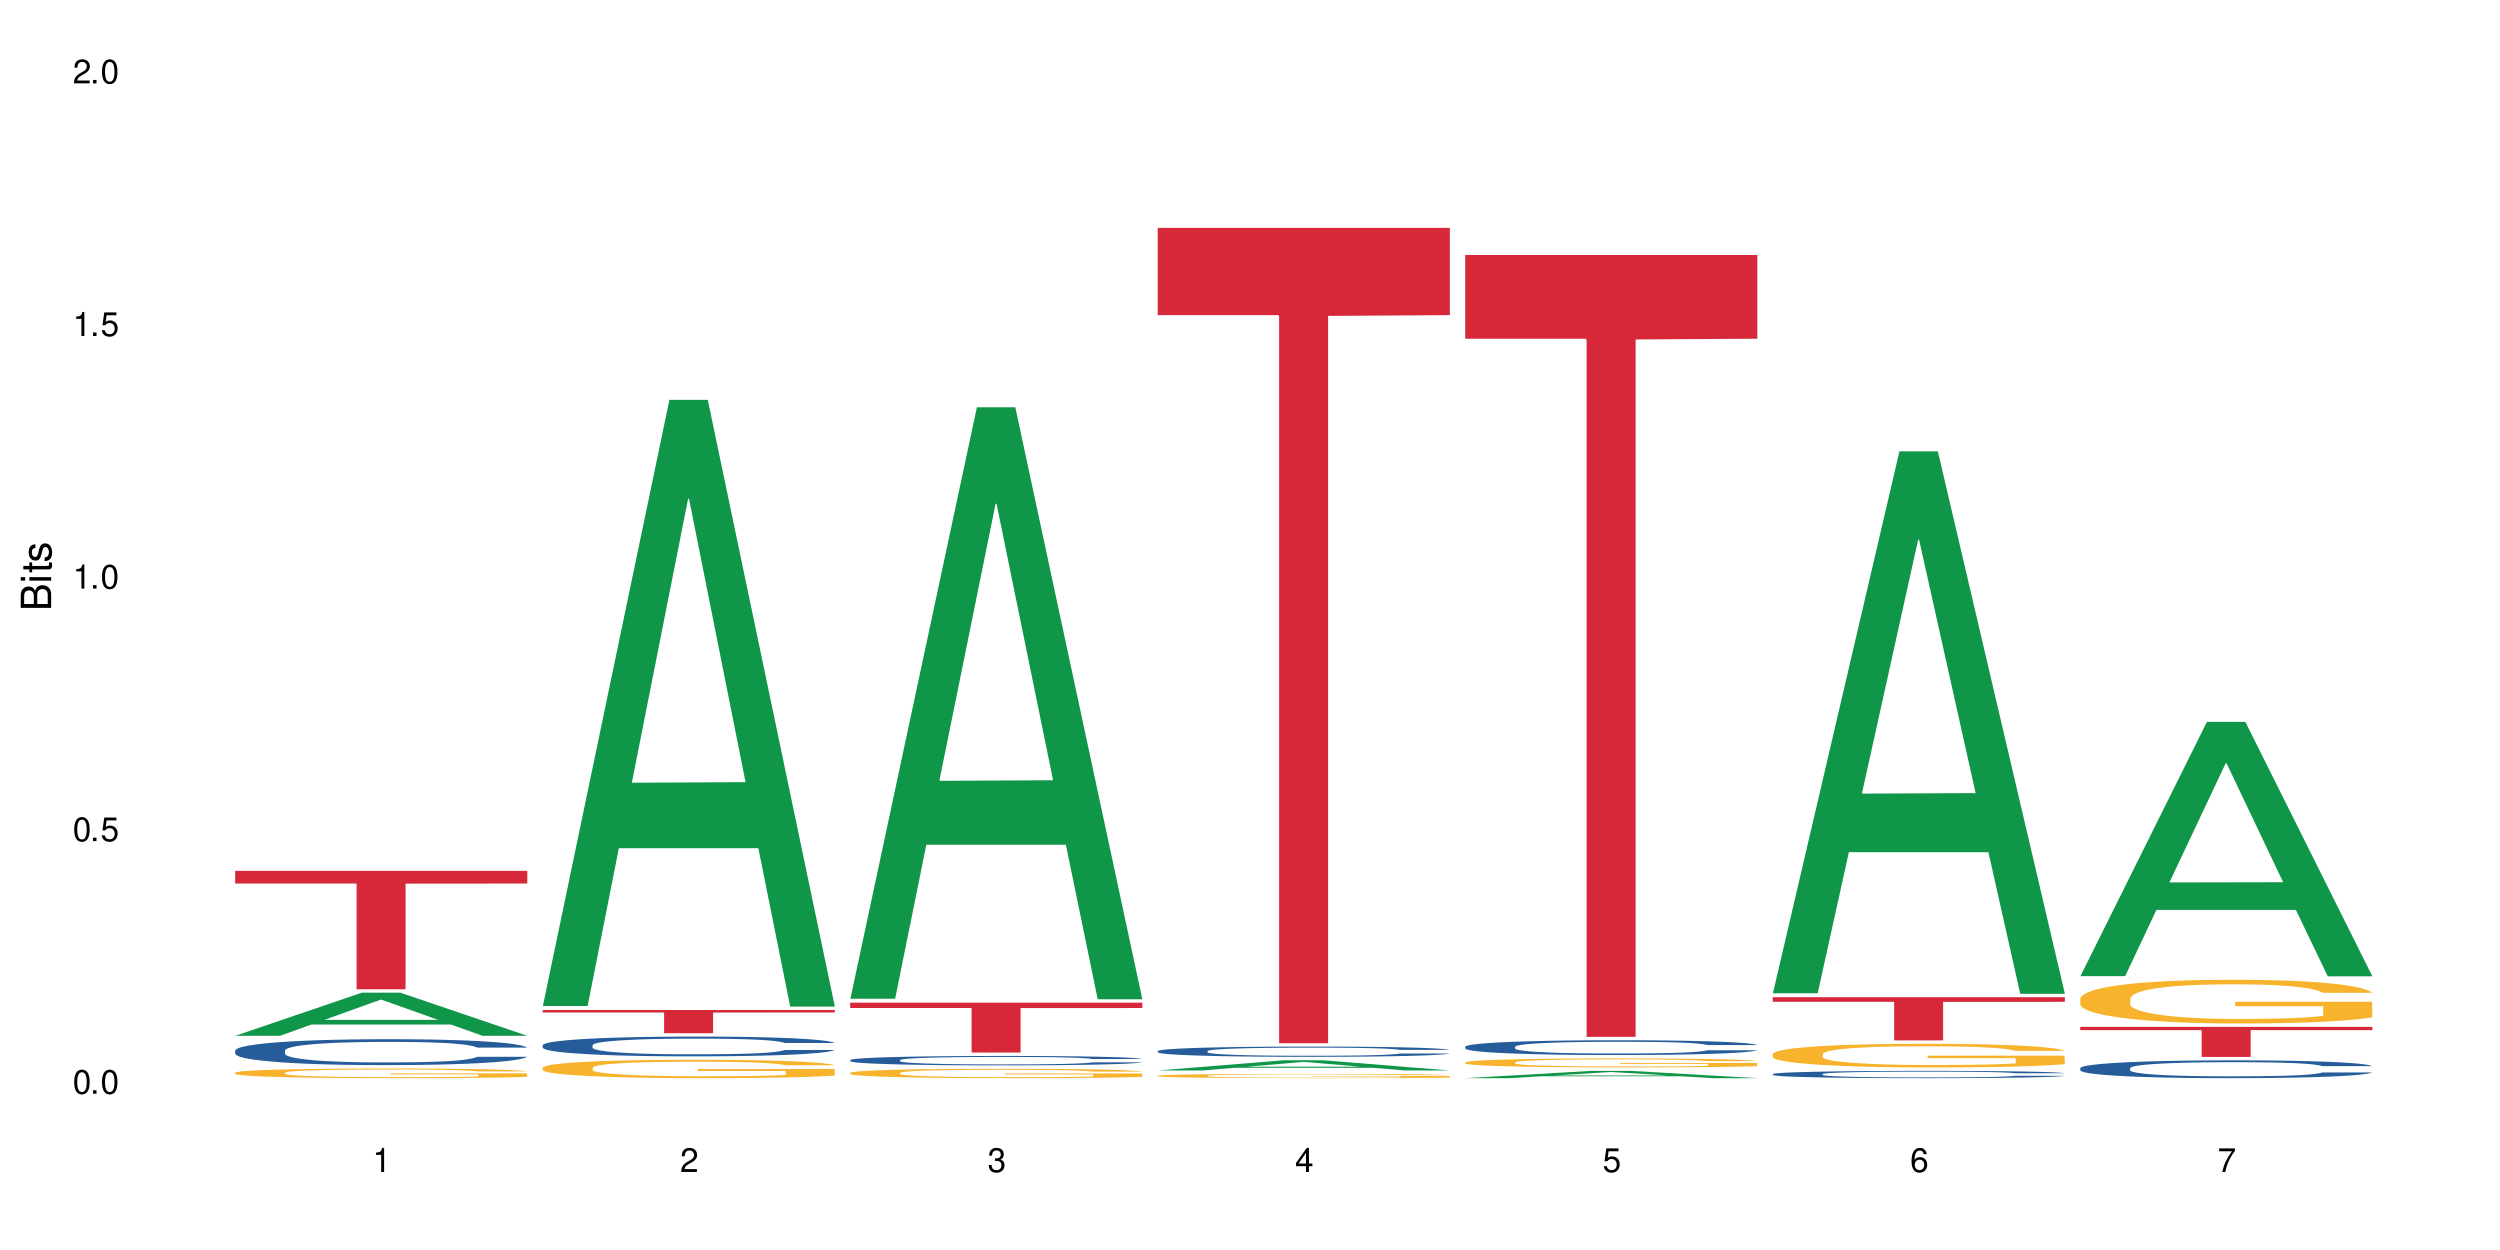 <?xml version="1.0" encoding="UTF-8"?>
<svg xmlns="http://www.w3.org/2000/svg" xmlns:xlink="http://www.w3.org/1999/xlink" width="720" height="360" viewBox="0 0 720 360">
<defs>
<g>
<g id="glyph-0-0">
</g>
<g id="glyph-0-1">
<path d="M 2.641 -6.938 C 2 -6.938 1.422 -6.656 1.078 -6.172 C 0.641 -5.562 0.406 -4.641 0.406 -3.359 C 0.406 -1.016 1.188 0.219 2.641 0.219 C 4.078 0.219 4.859 -1.016 4.859 -3.297 C 4.859 -4.641 4.656 -5.547 4.203 -6.172 C 3.844 -6.656 3.281 -6.938 2.641 -6.938 Z M 2.641 -6.188 C 3.547 -6.188 4 -5.25 4 -3.375 C 4 -1.406 3.562 -0.484 2.625 -0.484 C 1.734 -0.484 1.281 -1.438 1.281 -3.344 C 1.281 -5.25 1.734 -6.188 2.641 -6.188 Z M 2.641 -6.188 "/>
</g>
<g id="glyph-0-2">
<path d="M 1.828 -1 L 0.828 -1 L 0.828 0 L 1.828 0 Z M 1.828 -1 "/>
</g>
<g id="glyph-0-3">
<path d="M 4.562 -6.797 L 1.062 -6.797 L 0.547 -3.094 L 1.328 -3.094 C 1.719 -3.562 2.047 -3.734 2.578 -3.734 C 3.484 -3.734 4.062 -3.109 4.062 -2.094 C 4.062 -1.125 3.484 -0.531 2.578 -0.531 C 1.828 -0.531 1.375 -0.906 1.188 -1.672 L 0.328 -1.672 C 0.453 -1.109 0.547 -0.844 0.75 -0.594 C 1.125 -0.078 1.828 0.219 2.594 0.219 C 3.969 0.219 4.922 -0.781 4.922 -2.219 C 4.922 -3.562 4.031 -4.484 2.719 -4.484 C 2.25 -4.484 1.859 -4.359 1.469 -4.062 L 1.734 -5.969 L 4.562 -5.969 Z M 4.562 -6.797 "/>
</g>
<g id="glyph-0-4">
<path d="M 2.484 -4.938 L 2.484 0 L 3.328 0 L 3.328 -6.938 L 2.766 -6.938 C 2.469 -5.875 2.281 -5.734 0.984 -5.562 L 0.984 -4.938 Z M 2.484 -4.938 "/>
</g>
<g id="glyph-0-5">
<path d="M 4.859 -0.828 L 1.281 -0.828 C 1.359 -1.406 1.672 -1.781 2.5 -2.281 L 3.469 -2.828 C 4.406 -3.344 4.906 -4.062 4.906 -4.906 C 4.906 -5.484 4.672 -6.031 4.266 -6.406 C 3.859 -6.766 3.375 -6.938 2.719 -6.938 C 1.859 -6.938 1.219 -6.625 0.844 -6.031 C 0.609 -5.672 0.5 -5.234 0.484 -4.531 L 1.328 -4.531 C 1.359 -5.016 1.406 -5.281 1.531 -5.516 C 1.75 -5.938 2.188 -6.203 2.703 -6.203 C 3.469 -6.203 4.031 -5.641 4.031 -4.891 C 4.031 -4.344 3.719 -3.859 3.125 -3.516 L 2.234 -3 C 0.812 -2.172 0.406 -1.531 0.328 -0.016 L 4.859 -0.016 Z M 4.859 -0.828 "/>
</g>
<g id="glyph-0-6">
<path d="M 2.125 -3.188 L 2.578 -3.188 C 3.5 -3.188 3.984 -2.766 3.984 -1.922 C 3.984 -1.062 3.469 -0.531 2.594 -0.531 C 1.656 -0.531 1.203 -1 1.156 -2.016 L 0.312 -2.016 C 0.344 -1.453 0.438 -1.094 0.609 -0.781 C 0.953 -0.109 1.625 0.219 2.547 0.219 C 3.953 0.219 4.859 -0.625 4.859 -1.938 C 4.859 -2.828 4.516 -3.297 3.703 -3.594 C 4.344 -3.844 4.656 -4.328 4.656 -5.031 C 4.656 -6.219 3.875 -6.938 2.578 -6.938 C 1.203 -6.938 0.484 -6.172 0.453 -4.703 L 1.297 -4.703 C 1.312 -5.125 1.344 -5.359 1.453 -5.578 C 1.641 -5.969 2.062 -6.203 2.594 -6.203 C 3.344 -6.203 3.797 -5.75 3.797 -5 C 3.797 -4.516 3.609 -4.219 3.25 -4.047 C 3.016 -3.953 2.703 -3.922 2.125 -3.906 Z M 2.125 -3.188 "/>
</g>
<g id="glyph-0-7">
<path d="M 3.141 -1.672 L 3.141 0 L 3.984 0 L 3.984 -1.672 L 4.984 -1.672 L 4.984 -2.438 L 3.984 -2.438 L 3.984 -6.938 L 3.359 -6.938 L 0.266 -2.578 L 0.266 -1.672 Z M 3.141 -2.438 L 1 -2.438 L 3.141 -5.5 Z M 3.141 -2.438 "/>
</g>
<g id="glyph-0-8">
<path d="M 4.781 -5.125 C 4.609 -6.266 3.891 -6.938 2.844 -6.938 C 2.094 -6.938 1.422 -6.578 1.031 -5.953 C 0.594 -5.266 0.406 -4.422 0.406 -3.172 C 0.406 -2 0.578 -1.25 0.984 -0.641 C 1.359 -0.078 1.953 0.219 2.703 0.219 C 3.984 0.219 4.922 -0.75 4.922 -2.094 C 4.922 -3.375 4.062 -4.281 2.844 -4.281 C 2.172 -4.281 1.641 -4.031 1.281 -3.516 C 1.281 -5.234 1.828 -6.188 2.797 -6.188 C 3.391 -6.188 3.797 -5.797 3.938 -5.125 Z M 2.734 -3.531 C 3.547 -3.531 4.062 -2.953 4.062 -2.031 C 4.062 -1.156 3.484 -0.531 2.703 -0.531 C 1.922 -0.531 1.328 -1.188 1.328 -2.078 C 1.328 -2.938 1.906 -3.531 2.734 -3.531 Z M 2.734 -3.531 "/>
</g>
<g id="glyph-0-9">
<path d="M 4.984 -6.797 L 0.438 -6.797 L 0.438 -5.969 L 4.109 -5.969 C 2.5 -3.656 1.828 -2.234 1.328 0 L 2.219 0 C 2.594 -2.172 3.453 -4.047 4.984 -6.094 Z M 4.984 -6.797 "/>
</g>
<g id="glyph-1-0">
</g>
<g id="glyph-1-1">
<path d="M 0 -0.953 L 0 -4.891 C 0 -5.719 -0.234 -6.344 -0.734 -6.797 C -1.188 -7.234 -1.812 -7.469 -2.5 -7.469 C -3.547 -7.469 -4.188 -7 -4.625 -5.875 C -4.984 -6.688 -5.625 -7.094 -6.531 -7.094 C -7.172 -7.094 -7.734 -6.859 -8.141 -6.391 C -8.562 -5.922 -8.75 -5.344 -8.75 -4.5 L -8.75 -0.953 Z M -4.984 -2.062 L -7.766 -2.062 L -7.766 -4.219 C -7.766 -4.844 -7.688 -5.203 -7.453 -5.5 C -7.219 -5.812 -6.859 -5.969 -6.375 -5.969 C -5.891 -5.969 -5.531 -5.812 -5.297 -5.5 C -5.062 -5.203 -4.984 -4.844 -4.984 -4.219 Z M -0.984 -2.062 L -4 -2.062 L -4 -4.781 C -4 -5.766 -3.438 -6.359 -2.484 -6.359 C -1.547 -6.359 -0.984 -5.766 -0.984 -4.781 Z M -0.984 -2.062 "/>
</g>
<g id="glyph-1-2">
<path d="M -6.281 -1.797 L -6.281 -0.797 L 0 -0.797 L 0 -1.797 Z M -8.75 -1.797 L -8.75 -0.797 L -7.484 -0.797 L -7.484 -1.797 Z M -8.75 -1.797 "/>
</g>
<g id="glyph-1-3">
<path d="M -6.281 -3.047 L -6.281 -2.016 L -8.016 -2.016 L -8.016 -1.016 L -6.281 -1.016 L -6.281 -0.172 L -5.469 -0.172 L -5.469 -1.016 L -0.719 -1.016 C -0.078 -1.016 0.281 -1.453 0.281 -2.234 C 0.281 -2.5 0.25 -2.719 0.188 -3.047 L -0.641 -3.047 C -0.609 -2.906 -0.594 -2.766 -0.594 -2.562 C -0.594 -2.141 -0.719 -2.016 -1.156 -2.016 L -5.469 -2.016 L -5.469 -3.047 Z M -6.281 -3.047 "/>
</g>
<g id="glyph-1-4">
<path d="M -4.531 -5.25 C -5.766 -5.25 -6.469 -4.422 -6.469 -2.969 C -6.469 -1.516 -5.719 -0.562 -4.547 -0.562 C -3.562 -0.562 -3.094 -1.062 -2.734 -2.562 L -2.516 -3.484 C -2.344 -4.188 -2.094 -4.469 -1.641 -4.469 C -1.047 -4.469 -0.641 -3.875 -0.641 -3 C -0.641 -2.453 -0.797 -2 -1.062 -1.75 C -1.25 -1.594 -1.422 -1.531 -1.875 -1.469 L -1.875 -0.406 C -0.422 -0.453 0.281 -1.266 0.281 -2.922 C 0.281 -4.5 -0.5 -5.516 -1.719 -5.516 C -2.656 -5.516 -3.172 -4.984 -3.469 -3.734 L -3.703 -2.766 C -3.891 -1.953 -4.156 -1.609 -4.594 -1.609 C -5.188 -1.609 -5.547 -2.125 -5.547 -2.938 C -5.547 -3.75 -5.203 -4.172 -4.531 -4.203 Z M -4.531 -5.25 "/>
</g>
</g>
</defs>
<rect x="-72" y="-36" width="864" height="432" fill="rgb(100%, 100%, 100%)" fill-opacity="1"/>
<path fill-rule="nonzero" fill="rgb(6.275%, 58.824%, 28.235%)" fill-opacity="1" d="M 67.73 298.305 L 67.82 298.293 L 104.227 285.887 L 115.281 285.887 L 151.867 298.316 L 139.012 298.316 L 129.844 295.07 L 89.664 295.07 L 80.676 298.305 L 67.73 298.305 L 93.527 293.727 L 126.156 293.715 L 109.887 287.918 L 109.707 287.906 L 109.527 287.941 L 93.438 293.715 L 93.527 293.727 Z M 67.73 298.305 "/>
<path fill-rule="nonzero" fill="rgb(14.51%, 36.078%, 60%)" fill-opacity="1" d="M 67.73 302.539 L 67.832 302.535 L 67.832 302.371 L 68.141 302.109 L 68.859 301.785 L 69.578 301.559 L 71.426 301.156 L 73.988 300.77 L 76.656 300.469 L 78.605 300.293 L 80.352 300.156 L 84.352 299.902 L 86.918 299.773 L 89.688 299.66 L 93.074 299.543 L 95.535 299.477 L 101.078 299.367 L 105.18 299.32 L 108.363 299.297 L 115.238 299.297 L 119.34 299.324 L 122.316 299.359 L 125.598 299.414 L 128.371 299.477 L 133.191 299.625 L 137.5 299.816 L 139.449 299.926 L 142.527 300.137 L 144.891 300.34 L 146.531 300.516 L 148.379 300.77 L 150.02 301.074 L 151.25 301.422 L 151.867 301.715 L 137.5 301.715 L 136.785 301.445 L 135.961 301.234 L 134.422 300.953 L 132.883 300.754 L 130.73 300.559 L 128.781 300.43 L 126.113 300.301 L 123.754 300.219 L 121.289 300.156 L 118.93 300.117 L 114.414 300.074 L 109.184 300.074 L 107.234 300.09 L 103.23 300.145 L 101.078 300.191 L 98 300.285 L 95.844 300.375 L 93.281 300.512 L 91.535 300.625 L 89.379 300.805 L 87.84 300.961 L 86.098 301.184 L 85.07 301.355 L 84.148 301.547 L 83.328 301.77 L 82.711 302.008 L 82.301 302.262 L 82.094 302.508 L 82.094 303.562 L 82.301 303.809 L 82.812 304.094 L 84.148 304.508 L 86.098 304.871 L 88.355 305.156 L 90.508 305.359 L 91.742 305.457 L 93.383 305.566 L 95.945 305.699 L 99.641 305.836 L 101.797 305.891 L 105.078 305.945 L 108.465 305.973 L 112.98 305.973 L 116.98 305.945 L 119.648 305.914 L 122.418 305.859 L 126.215 305.742 L 128.574 305.633 L 130.629 305.504 L 132.168 305.375 L 133.191 305.266 L 134.73 305.055 L 135.961 304.824 L 136.887 304.586 L 137.5 304.352 L 151.867 304.352 L 151.25 304.625 L 150.328 304.891 L 149.402 305.09 L 147.969 305.328 L 146.324 305.539 L 143.965 305.777 L 142.016 305.934 L 139.449 306.102 L 137.09 306.234 L 134.527 306.348 L 130.73 306.484 L 128.266 306.551 L 125.598 306.613 L 122.418 306.668 L 118.418 306.715 L 114.109 306.742 L 110.105 306.75 L 105.797 306.738 L 102.617 306.711 L 98.41 306.648 L 93.176 306.523 L 89.379 306.395 L 86.406 306.266 L 83.84 306.129 L 80.969 305.945 L 77.273 305.648 L 75.016 305.414 L 73.477 305.223 L 71.734 304.957 L 70.5 304.719 L 69.066 304.34 L 68.039 303.855 L 67.73 303.48 Z M 67.73 302.539 "/>
<path fill-rule="nonzero" fill="rgb(96.863%, 70.196%, 16.863%)" fill-opacity="1" d="M 67.73 308.926 L 67.832 308.922 L 67.832 308.871 L 68.242 308.758 L 69.27 308.598 L 70.605 308.469 L 72.039 308.367 L 72.965 308.316 L 74.504 308.238 L 75.836 308.184 L 79.223 308.07 L 83.531 307.961 L 85.891 307.918 L 88.559 307.875 L 92.355 307.824 L 94.102 307.809 L 99.438 307.766 L 105.488 307.742 L 112.16 307.734 L 115.238 307.734 L 119.441 307.746 L 125.188 307.773 L 128.473 307.801 L 131.039 307.824 L 133.707 307.859 L 136.988 307.91 L 140.066 307.969 L 142.527 308.031 L 144.992 308.105 L 147.043 308.188 L 148.789 308.277 L 150.328 308.383 L 151.25 308.473 L 151.867 308.562 L 137.605 308.562 L 136.785 308.473 L 135.859 308.402 L 134.32 308.32 L 132.781 308.258 L 131.242 308.211 L 128.371 308.145 L 125.906 308.105 L 122.828 308.07 L 119.855 308.047 L 116.469 308.031 L 114.414 308.027 L 108.977 308.027 L 104.055 308.043 L 101.18 308.062 L 99.129 308.082 L 96.254 308.121 L 94.512 308.152 L 93.484 308.172 L 90.406 308.25 L 88.355 308.324 L 87.227 308.371 L 85.789 308.445 L 84.762 308.516 L 83.633 308.617 L 83.02 308.691 L 82.199 308.867 L 82.094 309.324 L 82.402 309.418 L 83.02 309.523 L 83.84 309.613 L 85.07 309.711 L 86.301 309.785 L 88.457 309.883 L 90.305 309.949 L 91.742 309.992 L 94.512 310.062 L 95.641 310.082 L 98.309 310.129 L 101.078 310.164 L 104.465 310.195 L 107.027 310.211 L 111.133 310.223 L 116.363 310.223 L 122.52 310.207 L 126.422 310.188 L 129.09 310.168 L 130.832 310.148 L 132.988 310.121 L 134.527 310.098 L 135.961 310.07 L 137.707 310.027 L 137.707 309.418 L 112.363 309.418 L 112.363 309.133 L 151.762 309.129 L 151.867 310.121 L 149.711 310.191 L 147.043 310.258 L 144.48 310.309 L 141.812 310.352 L 138.016 310.398 L 134.938 310.43 L 130.215 310.465 L 125.906 310.488 L 121.395 310.504 L 117.391 310.512 L 112.672 310.512 L 108.465 310.508 L 103.949 310.492 L 100.359 310.473 L 97.074 310.445 L 93.793 310.414 L 89.688 310.359 L 87.02 310.316 L 84.25 310.266 L 81.48 310.199 L 79.016 310.133 L 77.375 310.078 L 75.734 310.02 L 73.988 309.941 L 72.348 309.855 L 71.117 309.777 L 69.988 309.688 L 69.168 309.605 L 68.348 309.488 L 67.938 309.398 L 67.73 309.32 Z M 67.73 308.926 "/>
<path fill-rule="nonzero" fill="rgb(83.922%, 15.686%, 22.353%)" fill-opacity="1" d="M 67.73 250.809 L 151.867 250.809 L 151.867 254.457 L 116.801 254.488 L 116.801 284.902 L 102.695 284.902 L 102.695 254.523 L 102.488 254.457 L 67.73 254.457 Z M 67.73 250.809 "/>
<path fill-rule="nonzero" fill="rgb(6.275%, 58.824%, 28.235%)" fill-opacity="1" d="M 156.293 289.734 L 156.383 289.57 L 192.789 115.168 L 203.844 115.168 L 240.43 289.898 L 227.574 289.898 L 218.406 244.289 L 178.227 244.289 L 169.238 289.734 L 156.293 289.734 L 182.094 225.422 L 214.723 225.258 L 198.453 143.719 L 198.273 143.555 L 198.094 144.047 L 182.004 225.258 L 182.094 225.422 Z M 156.293 289.734 "/>
<path fill-rule="nonzero" fill="rgb(14.51%, 36.078%, 60%)" fill-opacity="1" d="M 156.293 301.016 L 156.398 301.012 L 156.398 300.887 L 156.703 300.688 L 157.422 300.438 L 158.141 300.266 L 159.988 299.961 L 162.555 299.664 L 165.223 299.434 L 167.172 299.297 L 168.914 299.195 L 172.918 299 L 175.48 298.902 L 178.25 298.816 L 181.637 298.727 L 184.102 298.676 L 189.641 298.59 L 193.746 298.555 L 196.926 298.539 L 203.801 298.539 L 207.902 298.559 L 210.879 298.586 L 214.164 298.629 L 216.934 298.676 L 221.754 298.789 L 226.066 298.934 L 228.016 299.016 L 231.094 299.18 L 233.453 299.336 L 235.094 299.469 L 236.941 299.664 L 238.582 299.898 L 239.812 300.16 L 240.43 300.387 L 226.066 300.387 L 225.348 300.176 L 224.527 300.016 L 222.988 299.805 L 221.449 299.652 L 219.293 299.5 L 217.344 299.402 L 214.676 299.305 L 212.316 299.242 L 209.855 299.195 L 207.492 299.164 L 202.98 299.133 L 197.746 299.133 L 195.797 299.141 L 191.797 299.184 L 189.641 299.219 L 186.562 299.293 L 184.406 299.359 L 181.844 299.465 L 180.098 299.555 L 177.945 299.688 L 176.406 299.809 L 174.66 299.98 L 173.633 300.109 L 172.711 300.254 L 171.891 300.426 L 171.273 300.609 L 170.863 300.801 L 170.66 300.988 L 170.66 301.797 L 170.863 301.984 L 171.379 302.203 L 172.711 302.52 L 174.66 302.793 L 176.918 303.012 L 179.074 303.168 L 180.305 303.242 L 181.945 303.324 L 184.512 303.43 L 188.203 303.535 L 190.359 303.574 L 193.641 303.617 L 197.027 303.637 L 201.543 303.637 L 205.543 303.617 L 208.211 303.59 L 210.98 303.551 L 214.777 303.461 L 217.137 303.379 L 219.191 303.277 L 220.73 303.18 L 221.754 303.098 L 223.293 302.934 L 224.527 302.758 L 225.449 302.574 L 226.066 302.398 L 240.43 302.398 L 239.812 302.605 L 238.891 302.809 L 237.969 302.961 L 236.531 303.145 L 234.891 303.305 L 232.527 303.488 L 230.578 303.605 L 228.016 303.734 L 225.656 303.836 L 223.09 303.922 L 219.293 304.027 L 216.832 304.078 L 214.164 304.125 L 210.98 304.168 L 206.98 304.203 L 202.672 304.227 L 198.668 304.23 L 194.359 304.219 L 191.18 304.199 L 186.973 304.152 L 181.738 304.059 L 177.945 303.961 L 174.969 303.859 L 172.402 303.758 L 169.531 303.617 L 165.836 303.387 L 163.578 303.211 L 162.039 303.066 L 160.297 302.863 L 159.066 302.68 L 157.629 302.391 L 156.602 302.02 L 156.293 301.734 Z M 156.293 301.016 "/>
<path fill-rule="nonzero" fill="rgb(96.863%, 70.196%, 16.863%)" fill-opacity="1" d="M 156.293 307.484 L 156.398 307.48 L 156.398 307.383 L 156.809 307.164 L 157.832 306.863 L 159.168 306.617 L 160.605 306.422 L 161.527 306.32 L 163.066 306.176 L 164.398 306.07 L 167.785 305.852 L 172.094 305.648 L 174.457 305.562 L 177.121 305.48 L 180.918 305.387 L 182.664 305.355 L 188 305.277 L 194.051 305.227 L 200.723 305.215 L 203.801 305.219 L 208.008 305.238 L 213.754 305.293 L 217.035 305.34 L 219.602 305.387 L 222.27 305.449 L 225.551 305.547 L 228.629 305.664 L 231.094 305.781 L 233.555 305.926 L 235.605 306.082 L 237.352 306.25 L 238.891 306.453 L 239.812 306.621 L 240.43 306.793 L 226.168 306.793 L 225.348 306.621 L 224.422 306.492 L 222.883 306.332 L 221.344 306.215 L 219.805 306.125 L 216.934 305.996 L 214.473 305.922 L 211.395 305.852 L 208.418 305.809 L 205.031 305.781 L 202.98 305.77 L 197.543 305.77 L 192.617 305.805 L 189.742 305.844 L 187.691 305.883 L 184.816 305.953 L 183.074 306.012 L 182.047 306.051 L 178.969 306.199 L 176.918 306.336 L 175.789 306.43 L 174.352 306.574 L 173.328 306.703 L 172.199 306.898 L 171.582 307.043 L 170.762 307.371 L 170.66 308.242 L 170.965 308.426 L 171.582 308.625 L 172.402 308.801 L 173.633 308.984 L 174.867 309.125 L 177.02 309.312 L 178.867 309.438 L 180.305 309.52 L 183.074 309.652 L 184.203 309.695 L 186.871 309.781 L 189.641 309.852 L 193.027 309.906 L 195.59 309.938 L 199.695 309.961 L 204.93 309.961 L 211.086 309.934 L 214.984 309.895 L 217.652 309.855 L 219.395 309.82 L 221.551 309.77 L 223.09 309.719 L 224.527 309.664 L 226.27 309.582 L 226.27 308.426 L 200.926 308.422 L 200.926 307.879 L 240.328 307.875 L 240.43 309.77 L 238.273 309.898 L 235.605 310.023 L 233.043 310.121 L 230.375 310.203 L 226.578 310.297 L 223.5 310.352 L 218.781 310.422 L 214.473 310.465 L 209.957 310.492 L 205.953 310.508 L 201.234 310.512 L 197.027 310.504 L 192.512 310.473 L 188.922 310.434 L 185.641 310.387 L 182.355 310.324 L 178.25 310.223 L 175.582 310.141 L 172.812 310.039 L 170.043 309.918 L 167.582 309.785 L 165.938 309.684 L 164.297 309.57 L 162.555 309.426 L 160.91 309.258 L 159.68 309.109 L 158.551 308.941 L 157.73 308.781 L 156.91 308.562 L 156.5 308.387 L 156.293 308.238 Z M 156.293 307.484 "/>
<path fill-rule="nonzero" fill="rgb(83.922%, 15.686%, 22.353%)" fill-opacity="1" d="M 156.293 290.883 L 240.43 290.883 L 240.43 291.598 L 205.363 291.602 L 205.363 297.555 L 191.258 297.555 L 191.258 291.609 L 191.051 291.598 L 156.293 291.598 Z M 156.293 290.883 "/>
<path fill-rule="nonzero" fill="rgb(6.275%, 58.824%, 28.235%)" fill-opacity="1" d="M 244.859 287.629 L 244.949 287.469 L 281.352 117.285 L 292.41 117.285 L 328.992 287.789 L 316.141 287.789 L 306.969 243.285 L 266.789 243.285 L 257.801 287.629 L 244.859 287.629 L 270.656 224.871 L 303.285 224.711 L 287.016 145.145 L 286.836 144.984 L 286.656 145.465 L 270.566 224.711 L 270.656 224.871 Z M 244.859 287.629 "/>
<path fill-rule="nonzero" fill="rgb(14.51%, 36.078%, 60%)" fill-opacity="1" d="M 244.859 305.293 L 244.961 305.293 L 244.961 305.23 L 245.27 305.137 L 245.988 305.02 L 246.703 304.938 L 248.551 304.793 L 251.117 304.652 L 253.785 304.543 L 255.734 304.477 L 257.477 304.43 L 261.48 304.336 L 264.043 304.289 L 266.816 304.246 L 270.199 304.207 L 272.664 304.18 L 278.203 304.141 L 282.309 304.125 L 285.488 304.117 L 292.363 304.117 L 296.469 304.125 L 299.441 304.137 L 302.727 304.16 L 305.496 304.18 L 310.32 304.234 L 314.629 304.305 L 316.578 304.344 L 319.656 304.422 L 322.016 304.496 L 323.656 304.559 L 325.504 304.652 L 327.145 304.762 L 328.379 304.887 L 328.992 304.996 L 314.629 304.996 L 313.91 304.895 L 313.09 304.82 L 311.551 304.719 L 310.012 304.645 L 307.855 304.574 L 305.906 304.527 L 303.238 304.48 L 300.879 304.449 L 298.418 304.43 L 296.059 304.414 L 291.543 304.398 L 286.309 304.398 L 284.359 304.402 L 280.359 304.422 L 278.203 304.441 L 275.125 304.477 L 272.973 304.508 L 270.406 304.559 L 268.66 304.598 L 266.508 304.664 L 264.969 304.719 L 263.223 304.801 L 262.199 304.863 L 261.273 304.934 L 260.453 305.016 L 259.84 305.102 L 259.426 305.191 L 259.223 305.281 L 259.223 305.664 L 259.426 305.754 L 259.941 305.859 L 261.273 306.008 L 263.223 306.141 L 265.48 306.242 L 267.637 306.316 L 268.867 306.352 L 270.508 306.391 L 273.074 306.441 L 276.77 306.492 L 278.922 306.512 L 282.207 306.531 L 285.59 306.539 L 290.105 306.539 L 294.109 306.531 L 296.773 306.52 L 299.547 306.5 L 303.344 306.457 L 305.703 306.418 L 307.754 306.371 L 309.293 306.324 L 310.32 306.285 L 311.859 306.207 L 313.09 306.121 L 314.012 306.035 L 314.629 305.953 L 328.992 305.953 L 328.379 306.051 L 327.453 306.148 L 326.531 306.219 L 325.094 306.305 L 323.453 306.383 L 321.094 306.469 L 319.145 306.527 L 316.578 306.586 L 314.219 306.637 L 311.652 306.676 L 307.855 306.727 L 305.395 306.75 L 302.727 306.773 L 299.547 306.793 L 295.543 306.809 L 291.234 306.82 L 287.234 306.824 L 282.926 306.816 L 279.742 306.809 L 275.535 306.785 L 270.305 306.742 L 266.508 306.695 L 263.531 306.648 L 260.965 306.598 L 258.094 306.531 L 254.398 306.422 L 252.145 306.34 L 250.605 306.27 L 248.859 306.172 L 247.629 306.086 L 246.191 305.945 L 245.164 305.77 L 244.859 305.637 Z M 244.859 305.293 "/>
<path fill-rule="nonzero" fill="rgb(96.863%, 70.196%, 16.863%)" fill-opacity="1" d="M 244.859 308.965 L 244.961 308.965 L 244.961 308.914 L 245.371 308.801 L 246.398 308.648 L 247.73 308.523 L 249.168 308.426 L 250.09 308.371 L 251.629 308.297 L 252.965 308.242 L 256.348 308.133 L 260.66 308.027 L 263.02 307.984 L 265.688 307.941 L 269.484 307.895 L 271.227 307.879 L 276.562 307.84 L 282.617 307.812 L 289.285 307.805 L 292.363 307.809 L 296.57 307.82 L 302.316 307.848 L 305.598 307.871 L 308.164 307.895 L 310.832 307.926 L 314.117 307.977 L 317.195 308.035 L 319.656 308.094 L 322.117 308.168 L 324.172 308.25 L 325.914 308.336 L 327.453 308.438 L 328.379 308.527 L 328.992 308.613 L 314.73 308.613 L 313.91 308.527 L 312.988 308.457 L 311.449 308.379 L 309.91 308.316 L 308.371 308.27 L 305.496 308.207 L 303.035 308.168 L 299.957 308.133 L 296.98 308.109 L 293.594 308.094 L 291.543 308.09 L 286.105 308.09 L 281.18 308.109 L 278.309 308.129 L 276.254 308.148 L 273.383 308.184 L 271.637 308.215 L 270.613 308.234 L 267.535 308.312 L 265.48 308.379 L 264.352 308.426 L 262.918 308.5 L 261.891 308.566 L 260.762 308.668 L 260.145 308.742 L 259.324 308.91 L 259.223 309.355 L 259.531 309.449 L 260.145 309.551 L 260.965 309.637 L 262.199 309.73 L 263.43 309.805 L 265.582 309.898 L 267.43 309.965 L 268.867 310.008 L 271.637 310.074 L 272.766 310.094 L 275.434 310.141 L 278.203 310.176 L 281.59 310.203 L 284.156 310.219 L 288.258 310.23 L 293.492 310.23 L 299.648 310.215 L 303.547 310.195 L 306.215 310.176 L 307.961 310.16 L 310.113 310.133 L 311.652 310.109 L 313.09 310.082 L 314.832 310.039 L 314.832 309.449 L 289.492 309.445 L 289.492 309.168 L 328.891 309.164 L 328.992 310.133 L 326.84 310.199 L 324.172 310.262 L 321.605 310.312 L 318.938 310.355 L 315.141 310.402 L 312.062 310.43 L 307.344 310.465 L 303.035 310.488 L 298.52 310.504 L 294.52 310.512 L 289.797 310.512 L 285.59 310.508 L 281.078 310.492 L 277.484 310.473 L 274.203 310.449 L 270.918 310.418 L 266.816 310.363 L 264.148 310.324 L 261.379 310.27 L 258.605 310.207 L 256.145 310.141 L 254.504 310.09 L 252.859 310.031 L 251.117 309.957 L 249.477 309.871 L 248.242 309.797 L 247.113 309.711 L 246.293 309.629 L 245.473 309.516 L 245.062 309.43 L 244.859 309.352 Z M 244.859 308.965 "/>
<path fill-rule="nonzero" fill="rgb(83.922%, 15.686%, 22.353%)" fill-opacity="1" d="M 244.859 288.773 L 328.992 288.773 L 328.992 290.312 L 293.93 290.324 L 293.93 303.133 L 279.82 303.133 L 279.82 290.336 L 279.617 290.312 L 244.859 290.312 Z M 244.859 288.773 "/>
<path fill-rule="nonzero" fill="rgb(6.275%, 58.824%, 28.235%)" fill-opacity="1" d="M 333.422 308.297 L 333.512 308.293 L 369.914 305.348 L 380.973 305.348 L 417.555 308.301 L 404.703 308.301 L 395.535 307.531 L 355.355 307.531 L 346.363 308.297 L 333.422 308.297 L 359.219 307.211 L 391.848 307.207 L 375.578 305.832 L 375.398 305.828 L 375.219 305.836 L 359.129 307.207 L 359.219 307.211 Z M 333.422 308.297 "/>
<path fill-rule="nonzero" fill="rgb(14.51%, 36.078%, 60%)" fill-opacity="1" d="M 333.422 302.699 L 333.523 302.695 L 333.523 302.633 L 333.832 302.531 L 334.551 302.398 L 335.27 302.312 L 337.113 302.152 L 339.68 302 L 342.348 301.879 L 344.297 301.809 L 346.043 301.754 L 350.043 301.656 L 352.609 301.605 L 355.379 301.559 L 358.766 301.512 L 361.227 301.484 L 366.766 301.441 L 370.871 301.422 L 374.051 301.414 L 380.926 301.414 L 385.031 301.426 L 388.008 301.441 L 391.289 301.461 L 394.059 301.484 L 398.883 301.547 L 403.191 301.621 L 405.141 301.664 L 408.219 301.746 L 410.578 301.828 L 412.223 301.898 L 414.066 302 L 415.711 302.121 L 416.941 302.258 L 417.555 302.371 L 403.191 302.371 L 402.473 302.266 L 401.652 302.18 L 400.113 302.07 L 398.574 301.992 L 396.422 301.914 L 394.469 301.863 L 391.805 301.812 L 389.441 301.781 L 386.98 301.754 L 384.621 301.738 L 380.105 301.723 L 374.875 301.723 L 372.922 301.727 L 368.922 301.75 L 366.766 301.77 L 363.688 301.809 L 361.535 301.84 L 358.969 301.895 L 357.227 301.941 L 355.07 302.012 L 353.531 302.074 L 351.789 302.164 L 350.762 302.23 L 349.836 302.305 L 349.016 302.395 L 348.402 302.488 L 347.992 302.59 L 347.785 302.688 L 347.785 303.105 L 347.992 303.199 L 348.504 303.312 L 349.836 303.48 L 351.789 303.621 L 354.043 303.734 L 356.199 303.816 L 357.43 303.855 L 359.07 303.898 L 361.637 303.949 L 365.332 304.004 L 367.484 304.027 L 370.77 304.047 L 374.156 304.059 L 378.668 304.059 L 382.672 304.047 L 385.34 304.035 L 388.109 304.012 L 391.906 303.969 L 394.266 303.922 L 396.316 303.871 L 397.855 303.82 L 398.883 303.777 L 400.422 303.695 L 401.652 303.602 L 402.578 303.508 L 403.191 303.418 L 417.555 303.418 L 416.941 303.523 L 416.016 303.629 L 415.094 303.707 L 413.656 303.801 L 412.016 303.887 L 409.656 303.98 L 407.707 304.043 L 405.141 304.109 L 402.781 304.16 L 400.215 304.207 L 396.422 304.262 L 393.957 304.289 L 391.289 304.312 L 388.109 304.332 L 384.109 304.352 L 379.797 304.363 L 375.797 304.367 L 371.488 304.359 L 368.305 304.352 L 364.102 304.324 L 358.867 304.277 L 355.07 304.227 L 352.094 304.176 L 349.531 304.121 L 346.656 304.047 L 342.965 303.93 L 340.707 303.836 L 339.168 303.762 L 337.422 303.656 L 336.191 303.562 L 334.754 303.41 L 333.73 303.219 L 333.422 303.07 Z M 333.422 302.699 "/>
<path fill-rule="nonzero" fill="rgb(96.863%, 70.196%, 16.863%)" fill-opacity="1" d="M 333.422 309.809 L 333.523 309.809 L 333.523 309.785 L 333.934 309.734 L 334.961 309.668 L 336.293 309.609 L 337.73 309.562 L 338.652 309.539 L 340.191 309.508 L 341.527 309.48 L 344.914 309.434 L 349.223 309.383 L 351.582 309.363 L 354.25 309.344 L 358.047 309.324 L 359.789 309.316 L 365.125 309.297 L 371.18 309.285 L 380.926 309.285 L 385.133 309.289 L 390.879 309.301 L 394.164 309.312 L 396.727 309.324 L 399.395 309.34 L 402.68 309.359 L 405.758 309.387 L 408.219 309.414 L 410.684 309.449 L 412.734 309.484 L 414.477 309.523 L 416.016 309.57 L 416.941 309.609 L 417.555 309.648 L 403.293 309.648 L 402.473 309.609 L 401.551 309.578 L 400.012 309.543 L 398.473 309.516 L 396.934 309.496 L 394.059 309.465 L 391.598 309.449 L 388.52 309.434 L 385.543 309.422 L 382.156 309.414 L 374.668 309.414 L 369.742 309.422 L 366.871 309.43 L 364.816 309.438 L 361.945 309.457 L 360.199 309.469 L 359.176 309.477 L 356.098 309.512 L 354.043 309.543 L 352.914 309.566 L 351.48 309.598 L 350.453 309.629 L 349.324 309.676 L 348.711 309.707 L 347.887 309.785 L 347.785 309.984 L 348.094 310.027 L 348.711 310.074 L 349.531 310.117 L 350.762 310.156 L 351.992 310.191 L 354.148 310.234 L 355.992 310.262 L 357.43 310.281 L 360.199 310.312 L 361.328 310.324 L 363.996 310.344 L 366.766 310.359 L 370.152 310.371 L 372.719 310.379 L 376.824 310.387 L 382.055 310.387 L 388.211 310.379 L 392.109 310.367 L 394.777 310.359 L 396.523 310.352 L 398.676 310.34 L 400.215 310.328 L 401.652 310.316 L 403.398 310.297 L 403.398 310.027 L 378.055 310.027 L 378.055 309.902 L 417.453 309.902 L 417.555 310.34 L 415.402 310.371 L 412.734 310.398 L 410.168 310.422 L 407.5 310.441 L 403.703 310.461 L 400.625 310.477 L 395.906 310.492 L 391.598 310.5 L 387.082 310.508 L 383.082 310.512 L 374.156 310.512 L 369.641 310.504 L 366.051 310.496 L 362.766 310.484 L 359.484 310.469 L 355.379 310.445 L 352.711 310.426 L 349.941 310.402 L 347.172 310.375 L 344.707 310.344 L 343.066 310.32 L 341.426 310.293 L 339.68 310.262 L 338.039 310.223 L 336.809 310.188 L 335.68 310.148 L 334.859 310.109 L 334.035 310.059 L 333.625 310.02 L 333.422 309.984 Z M 333.422 309.809 "/>
<path fill-rule="nonzero" fill="rgb(83.922%, 15.686%, 22.353%)" fill-opacity="1" d="M 333.422 65.625 L 417.555 65.625 L 417.555 90.758 L 382.492 90.98 L 382.492 300.434 L 368.383 300.434 L 368.383 91.199 L 368.18 90.758 L 333.422 90.758 Z M 333.422 65.625 "/>
<path fill-rule="nonzero" fill="rgb(6.275%, 58.824%, 28.235%)" fill-opacity="1" d="M 421.984 310.512 L 422.074 310.508 L 458.48 308.402 L 469.535 308.402 L 506.121 310.512 L 493.266 310.512 L 484.098 309.961 L 443.918 309.961 L 434.93 310.512 L 421.984 310.512 L 447.781 309.734 L 480.41 309.73 L 464.141 308.746 L 463.961 308.746 L 463.781 308.75 L 447.691 309.73 L 447.781 309.734 Z M 421.984 310.512 "/>
<path fill-rule="nonzero" fill="rgb(14.51%, 36.078%, 60%)" fill-opacity="1" d="M 421.984 301.445 L 422.086 301.441 L 422.086 301.348 L 422.395 301.199 L 423.113 301.012 L 423.832 300.887 L 425.68 300.656 L 428.242 300.434 L 430.91 300.262 L 432.859 300.16 L 434.605 300.082 L 438.605 299.941 L 441.172 299.867 L 443.941 299.801 L 447.328 299.734 L 449.789 299.695 L 455.332 299.633 L 459.434 299.605 L 462.617 299.594 L 469.488 299.594 L 473.594 299.609 L 476.57 299.629 L 479.852 299.66 L 482.625 299.695 L 487.445 299.781 L 491.754 299.891 L 493.703 299.953 L 496.781 300.07 L 499.145 300.188 L 500.785 300.289 L 502.633 300.434 L 504.273 300.609 L 505.504 300.809 L 506.121 300.973 L 491.754 300.973 L 491.035 300.82 L 490.215 300.699 L 488.676 300.539 L 487.137 300.426 L 484.984 300.312 L 483.035 300.238 L 480.367 300.164 L 478.008 300.117 L 475.543 300.082 L 473.184 300.062 L 468.668 300.039 L 463.438 300.039 L 461.488 300.047 L 457.484 300.074 L 455.332 300.102 L 452.254 300.156 L 450.098 300.207 L 447.531 300.285 L 445.789 300.352 L 443.633 300.453 L 442.094 300.543 L 440.352 300.672 L 439.324 300.77 L 438.402 300.879 L 437.582 301.004 L 436.965 301.141 L 436.555 301.285 L 436.348 301.426 L 436.348 302.027 L 436.555 302.168 L 437.066 302.332 L 438.402 302.566 L 440.352 302.773 L 442.609 302.938 L 444.762 303.055 L 445.992 303.109 L 447.637 303.172 L 450.199 303.25 L 453.895 303.328 L 456.051 303.359 L 459.332 303.391 L 462.719 303.402 L 467.234 303.402 L 471.234 303.391 L 473.902 303.371 L 476.672 303.34 L 480.469 303.273 L 482.828 303.211 L 484.879 303.137 L 486.418 303.062 L 487.445 303 L 488.984 302.879 L 490.215 302.746 L 491.141 302.609 L 491.754 302.48 L 506.121 302.48 L 505.504 302.633 L 504.582 302.785 L 503.656 302.898 L 502.223 303.035 L 500.578 303.156 L 498.219 303.293 L 496.27 303.383 L 493.703 303.477 L 491.344 303.551 L 488.781 303.617 L 484.984 303.695 L 482.52 303.734 L 479.852 303.77 L 476.672 303.801 L 472.672 303.828 L 468.363 303.844 L 464.359 303.848 L 460.051 303.84 L 456.871 303.824 L 452.664 303.789 L 447.43 303.719 L 443.633 303.645 L 440.66 303.57 L 438.094 303.492 L 435.219 303.391 L 431.527 303.219 L 429.27 303.086 L 427.73 302.977 L 425.984 302.824 L 424.754 302.688 L 423.32 302.473 L 422.293 302.195 L 421.984 301.98 Z M 421.984 301.445 "/>
<path fill-rule="nonzero" fill="rgb(96.863%, 70.196%, 16.863%)" fill-opacity="1" d="M 421.984 305.938 L 422.086 305.938 L 422.086 305.891 L 422.496 305.785 L 423.523 305.637 L 424.859 305.516 L 426.293 305.422 L 427.219 305.371 L 428.758 305.301 L 430.09 305.25 L 433.477 305.145 L 437.785 305.043 L 440.145 305 L 442.812 304.961 L 446.609 304.918 L 448.355 304.898 L 453.688 304.863 L 459.742 304.84 L 466.41 304.832 L 469.488 304.832 L 473.695 304.844 L 479.441 304.867 L 482.727 304.891 L 485.293 304.918 L 487.957 304.945 L 491.242 304.992 L 494.32 305.051 L 496.781 305.109 L 499.246 305.18 L 501.297 305.254 L 503.043 305.336 L 504.582 305.438 L 505.504 305.52 L 506.121 305.602 L 491.859 305.602 L 491.035 305.52 L 490.113 305.453 L 488.574 305.375 L 487.035 305.32 L 485.496 305.273 L 482.625 305.215 L 480.16 305.176 L 477.082 305.145 L 474.105 305.121 L 470.723 305.109 L 468.668 305.102 L 463.23 305.102 L 458.305 305.121 L 455.434 305.137 L 453.383 305.156 L 450.508 305.191 L 448.766 305.223 L 447.738 305.238 L 444.66 305.312 L 442.609 305.379 L 441.48 305.426 L 440.043 305.496 L 439.016 305.559 L 437.887 305.652 L 437.273 305.723 L 436.453 305.887 L 436.348 306.309 L 436.656 306.398 L 437.273 306.496 L 438.094 306.582 L 439.324 306.672 L 440.555 306.738 L 442.711 306.832 L 444.559 306.895 L 445.992 306.934 L 448.766 306.996 L 449.895 307.02 L 452.562 307.062 L 455.332 307.094 L 458.715 307.121 L 461.281 307.137 L 465.387 307.148 L 470.617 307.148 L 476.773 307.133 L 480.676 307.117 L 483.34 307.098 L 485.086 307.082 L 487.242 307.055 L 488.781 307.031 L 490.215 307.004 L 491.961 306.965 L 491.961 306.398 L 466.617 306.398 L 466.617 306.133 L 506.016 306.129 L 506.121 307.055 L 503.965 307.117 L 501.297 307.18 L 498.73 307.227 L 496.066 307.266 L 492.27 307.312 L 489.191 307.34 L 484.469 307.375 L 480.16 307.395 L 475.645 307.41 L 471.645 307.414 L 466.926 307.418 L 462.719 307.414 L 458.203 307.398 L 454.613 307.379 L 451.328 307.355 L 448.047 307.324 L 443.941 307.277 L 441.273 307.234 L 438.504 307.188 L 435.734 307.129 L 433.27 307.062 L 431.629 307.016 L 429.988 306.957 L 428.242 306.887 L 426.602 306.805 L 425.371 306.734 L 424.242 306.648 L 423.422 306.574 L 422.602 306.465 L 422.191 306.383 L 421.984 306.309 Z M 421.984 305.938 "/>
<path fill-rule="nonzero" fill="rgb(83.922%, 15.686%, 22.353%)" fill-opacity="1" d="M 421.984 73.449 L 506.121 73.449 L 506.121 97.551 L 471.055 97.762 L 471.055 298.609 L 456.945 298.609 L 456.945 97.973 L 456.742 97.551 L 421.984 97.551 Z M 421.984 73.449 "/>
<path fill-rule="nonzero" fill="rgb(6.275%, 58.824%, 28.235%)" fill-opacity="1" d="M 510.547 286.066 L 510.637 285.918 L 547.043 129.977 L 558.098 129.977 L 594.684 286.215 L 581.828 286.215 L 572.66 245.43 L 532.48 245.43 L 523.492 286.066 L 510.547 286.066 L 536.348 228.559 L 568.977 228.414 L 552.707 155.5 L 552.527 155.355 L 552.348 155.793 L 536.258 228.414 L 536.348 228.559 Z M 510.547 286.066 "/>
<path fill-rule="nonzero" fill="rgb(14.51%, 36.078%, 60%)" fill-opacity="1" d="M 510.547 309.328 L 510.652 309.324 L 510.652 309.277 L 510.957 309.207 L 511.676 309.113 L 512.395 309.051 L 514.242 308.938 L 516.809 308.828 L 519.473 308.742 L 521.426 308.695 L 523.168 308.656 L 527.168 308.586 L 529.734 308.547 L 532.504 308.516 L 535.891 308.484 L 538.355 308.465 L 543.895 308.434 L 548 308.418 L 551.18 308.414 L 558.055 308.414 L 562.156 308.422 L 565.133 308.43 L 568.418 308.445 L 571.188 308.465 L 576.008 308.504 L 580.32 308.559 L 582.27 308.59 L 585.348 308.648 L 587.707 308.707 L 589.348 308.758 L 591.195 308.828 L 592.836 308.914 L 594.066 309.012 L 594.684 309.094 L 580.32 309.094 L 579.602 309.02 L 578.781 308.957 L 577.242 308.879 L 575.703 308.824 L 573.547 308.77 L 571.598 308.73 L 568.93 308.695 L 566.57 308.672 L 564.105 308.656 L 561.746 308.645 L 557.234 308.633 L 552 308.633 L 550.051 308.637 L 546.051 308.652 L 543.895 308.664 L 540.816 308.691 L 538.66 308.715 L 536.098 308.754 L 534.352 308.789 L 532.199 308.836 L 530.66 308.883 L 528.914 308.945 L 527.887 308.992 L 526.965 309.047 L 526.145 309.109 L 525.527 309.176 L 525.117 309.25 L 524.914 309.316 L 524.914 309.613 L 525.117 309.684 L 525.629 309.766 L 526.965 309.883 L 528.914 309.984 L 531.172 310.062 L 533.324 310.121 L 534.559 310.148 L 536.199 310.18 L 538.766 310.219 L 542.457 310.254 L 544.613 310.27 L 547.895 310.285 L 551.281 310.293 L 555.797 310.293 L 559.797 310.285 L 562.465 310.277 L 565.234 310.262 L 569.031 310.23 L 571.391 310.199 L 573.445 310.16 L 574.984 310.125 L 576.008 310.094 L 577.547 310.035 L 578.781 309.969 L 579.703 309.902 L 580.32 309.836 L 594.684 309.836 L 594.066 309.914 L 593.145 309.988 L 592.223 310.043 L 590.785 310.113 L 589.145 310.172 L 586.781 310.238 L 584.832 310.281 L 582.27 310.332 L 579.91 310.367 L 577.344 310.398 L 573.547 310.438 L 571.086 310.457 L 568.418 310.473 L 565.234 310.488 L 561.234 310.504 L 556.926 310.512 L 552.922 310.512 L 548.613 310.508 L 545.434 310.5 L 541.227 310.484 L 535.992 310.449 L 532.199 310.414 L 529.223 310.375 L 526.656 310.34 L 523.785 310.285 L 520.09 310.203 L 517.832 310.137 L 516.293 310.082 L 514.551 310.008 L 513.316 309.941 L 511.883 309.832 L 510.855 309.699 L 510.547 309.59 Z M 510.547 309.328 "/>
<path fill-rule="nonzero" fill="rgb(96.863%, 70.196%, 16.863%)" fill-opacity="1" d="M 510.547 303.535 L 510.652 303.527 L 510.652 303.402 L 511.062 303.125 L 512.086 302.738 L 513.422 302.422 L 514.855 302.172 L 515.781 302.039 L 517.32 301.855 L 518.652 301.719 L 522.039 301.438 L 526.348 301.176 L 528.707 301.062 L 531.375 300.957 L 535.172 300.84 L 536.918 300.797 L 542.254 300.695 L 548.305 300.633 L 554.977 300.617 L 558.055 300.621 L 562.262 300.648 L 568.008 300.715 L 571.289 300.777 L 573.855 300.84 L 576.523 300.922 L 579.805 301.047 L 582.883 301.195 L 585.348 301.344 L 587.809 301.531 L 589.859 301.73 L 591.605 301.949 L 593.145 302.211 L 594.066 302.426 L 594.684 302.645 L 580.422 302.645 L 579.602 302.426 L 578.676 302.258 L 577.137 302.055 L 575.598 301.902 L 574.059 301.785 L 571.188 301.625 L 568.723 301.523 L 565.645 301.438 L 562.672 301.383 L 559.285 301.344 L 557.234 301.332 L 551.793 301.332 L 546.871 301.375 L 543.996 301.426 L 541.945 301.477 L 539.07 301.566 L 537.328 301.645 L 536.301 301.691 L 533.223 301.887 L 531.172 302.059 L 530.043 302.18 L 528.605 302.363 L 527.582 302.531 L 526.453 302.781 L 525.836 302.969 L 525.016 303.391 L 524.914 304.512 L 525.219 304.746 L 525.836 305.004 L 526.656 305.227 L 527.887 305.465 L 529.121 305.645 L 531.273 305.887 L 533.121 306.047 L 534.559 306.156 L 537.328 306.324 L 538.457 306.379 L 541.125 306.492 L 543.895 306.578 L 547.281 306.652 L 549.844 306.691 L 553.949 306.719 L 559.184 306.719 L 565.34 306.684 L 569.238 306.633 L 571.906 306.582 L 573.648 306.539 L 575.805 306.473 L 577.344 306.41 L 578.781 306.34 L 580.523 306.234 L 580.523 304.746 L 555.18 304.742 L 555.18 304.043 L 594.582 304.039 L 594.684 306.473 L 592.527 306.641 L 589.859 306.801 L 587.297 306.926 L 584.629 307.031 L 580.832 307.148 L 577.754 307.227 L 573.035 307.312 L 568.723 307.367 L 564.211 307.406 L 560.207 307.426 L 555.488 307.43 L 551.281 307.418 L 546.766 307.379 L 543.176 307.332 L 539.895 307.27 L 536.609 307.188 L 532.504 307.059 L 529.836 306.949 L 527.066 306.82 L 524.297 306.664 L 521.836 306.496 L 520.191 306.367 L 518.551 306.215 L 516.809 306.031 L 515.164 305.816 L 513.934 305.625 L 512.805 305.406 L 511.984 305.203 L 511.164 304.922 L 510.754 304.699 L 510.547 304.504 Z M 510.547 303.535 "/>
<path fill-rule="nonzero" fill="rgb(83.922%, 15.686%, 22.353%)" fill-opacity="1" d="M 510.547 287.195 L 594.684 287.195 L 594.684 288.527 L 559.617 288.539 L 559.617 299.633 L 545.512 299.633 L 545.512 288.551 L 545.305 288.527 L 510.547 288.527 Z M 510.547 287.195 "/>
<path fill-rule="nonzero" fill="rgb(6.275%, 58.824%, 28.235%)" fill-opacity="1" d="M 599.113 281.125 L 599.203 281.055 L 635.605 207.891 L 646.664 207.891 L 683.246 281.191 L 670.395 281.191 L 661.223 262.059 L 621.043 262.059 L 612.055 281.125 L 599.113 281.125 L 624.91 254.141 L 657.539 254.074 L 641.27 219.863 L 641.09 219.797 L 640.91 220.004 L 624.82 254.074 L 624.91 254.141 Z M 599.113 281.125 "/>
<path fill-rule="nonzero" fill="rgb(14.51%, 36.078%, 60%)" fill-opacity="1" d="M 599.113 307.617 L 599.215 307.609 L 599.215 307.5 L 599.523 307.32 L 600.238 307.094 L 600.957 306.941 L 602.805 306.664 L 605.371 306.395 L 608.039 306.191 L 609.988 306.066 L 611.73 305.973 L 615.734 305.801 L 618.297 305.711 L 621.07 305.633 L 624.453 305.551 L 626.918 305.504 L 632.457 305.43 L 636.562 305.398 L 639.742 305.383 L 646.617 305.383 L 650.723 305.402 L 653.695 305.426 L 656.98 305.465 L 659.75 305.504 L 664.574 305.609 L 668.883 305.738 L 670.832 305.816 L 673.91 305.961 L 676.27 306.102 L 677.91 306.223 L 679.758 306.395 L 681.398 306.605 L 682.633 306.848 L 683.246 307.047 L 668.883 307.047 L 668.164 306.859 L 667.344 306.715 L 665.805 306.523 L 664.266 306.387 L 662.109 306.25 L 660.16 306.16 L 657.492 306.074 L 655.133 306.016 L 652.672 305.973 L 650.312 305.945 L 645.797 305.918 L 640.562 305.918 L 638.613 305.926 L 634.613 305.965 L 632.457 305.996 L 629.379 306.062 L 627.227 306.125 L 624.66 306.219 L 622.914 306.297 L 620.762 306.418 L 619.223 306.527 L 617.477 306.684 L 616.453 306.801 L 615.527 306.93 L 614.707 307.086 L 614.09 307.25 L 613.68 307.422 L 613.477 307.594 L 613.477 308.32 L 613.68 308.488 L 614.195 308.684 L 615.527 308.969 L 617.477 309.219 L 619.734 309.414 L 621.891 309.555 L 623.121 309.621 L 624.762 309.695 L 627.328 309.789 L 631.02 309.883 L 633.176 309.922 L 636.461 309.961 L 639.844 309.977 L 644.359 309.977 L 648.359 309.961 L 651.027 309.938 L 653.801 309.898 L 657.594 309.82 L 659.957 309.742 L 662.008 309.656 L 663.547 309.566 L 664.574 309.492 L 666.113 309.344 L 667.344 309.188 L 668.266 309.023 L 668.883 308.863 L 683.246 308.863 L 682.633 309.051 L 681.707 309.234 L 680.785 309.367 L 679.348 309.531 L 677.707 309.68 L 675.348 309.844 L 673.398 309.949 L 670.832 310.066 L 668.473 310.156 L 665.906 310.234 L 662.109 310.328 L 659.648 310.375 L 656.98 310.418 L 653.801 310.457 L 649.797 310.488 L 645.488 310.508 L 641.488 310.512 L 637.176 310.504 L 633.996 310.484 L 629.789 310.441 L 624.559 310.359 L 620.762 310.27 L 617.785 310.18 L 615.219 310.086 L 612.348 309.961 L 608.652 309.754 L 606.395 309.594 L 604.855 309.461 L 603.113 309.281 L 601.883 309.117 L 600.445 308.852 L 599.418 308.52 L 599.113 308.262 Z M 599.113 307.617 "/>
<path fill-rule="nonzero" fill="rgb(96.863%, 70.196%, 16.863%)" fill-opacity="1" d="M 599.113 287.566 L 599.215 287.555 L 599.215 287.324 L 599.625 286.809 L 600.652 286.098 L 601.984 285.508 L 603.422 285.051 L 604.344 284.809 L 605.883 284.465 L 607.219 284.211 L 610.602 283.691 L 614.914 283.211 L 617.273 283.004 L 619.941 282.809 L 623.738 282.59 L 625.48 282.508 L 630.816 282.324 L 636.871 282.211 L 643.539 282.176 L 646.617 282.188 L 650.824 282.234 L 656.57 282.359 L 659.852 282.473 L 662.418 282.59 L 665.086 282.738 L 668.367 282.969 L 671.445 283.246 L 673.91 283.52 L 676.371 283.867 L 678.426 284.234 L 680.168 284.637 L 681.707 285.117 L 682.633 285.52 L 683.246 285.922 L 668.984 285.922 L 668.164 285.52 L 667.242 285.211 L 665.703 284.832 L 664.164 284.555 L 662.625 284.336 L 659.75 284.039 L 657.289 283.855 L 654.211 283.691 L 651.234 283.59 L 647.848 283.52 L 645.797 283.496 L 640.359 283.496 L 635.434 283.578 L 632.559 283.672 L 630.508 283.762 L 627.637 283.934 L 625.891 284.074 L 624.863 284.164 L 621.785 284.52 L 619.734 284.844 L 618.605 285.062 L 617.168 285.406 L 616.145 285.715 L 615.016 286.176 L 614.398 286.52 L 613.578 287.305 L 613.477 289.371 L 613.785 289.809 L 614.398 290.281 L 615.219 290.695 L 616.453 291.133 L 617.684 291.465 L 619.836 291.914 L 621.684 292.211 L 623.121 292.406 L 625.891 292.719 L 627.02 292.82 L 629.688 293.027 L 632.457 293.188 L 635.844 293.328 L 638.41 293.395 L 642.512 293.453 L 647.746 293.453 L 653.902 293.387 L 657.801 293.293 L 660.469 293.199 L 662.211 293.121 L 664.367 292.992 L 665.906 292.879 L 667.344 292.754 L 669.086 292.559 L 669.086 289.809 L 643.742 289.797 L 643.742 288.512 L 683.145 288.5 L 683.246 292.992 L 681.094 293.305 L 678.426 293.602 L 675.859 293.832 L 673.191 294.027 L 669.395 294.246 L 666.316 294.387 L 661.598 294.547 L 657.289 294.648 L 652.773 294.719 L 648.773 294.754 L 644.051 294.766 L 639.844 294.742 L 635.332 294.672 L 631.738 294.582 L 628.457 294.465 L 625.172 294.316 L 621.07 294.074 L 618.402 293.879 L 615.629 293.637 L 612.859 293.352 L 610.398 293.039 L 608.758 292.797 L 607.113 292.523 L 605.371 292.176 L 603.73 291.785 L 602.496 291.43 L 601.367 291.027 L 600.547 290.648 L 599.727 290.133 L 599.316 289.719 L 599.113 289.359 Z M 599.113 287.566 "/>
<path fill-rule="nonzero" fill="rgb(83.922%, 15.686%, 22.353%)" fill-opacity="1" d="M 599.113 295.746 L 683.246 295.746 L 683.246 296.676 L 648.184 296.684 L 648.184 304.398 L 634.074 304.398 L 634.074 296.691 L 633.871 296.676 L 599.113 296.676 Z M 599.113 295.746 "/>
<g fill="rgb(0%, 0%, 0%)" fill-opacity="1">
<use xlink:href="#glyph-0-1" x="20.965" y="314.993"/>
<use xlink:href="#glyph-0-2" x="25.965" y="314.993"/>
<use xlink:href="#glyph-0-1" x="28.965" y="314.993"/>
</g>
<g fill="rgb(0%, 0%, 0%)" fill-opacity="1">
<use xlink:href="#glyph-0-1" x="20.965" y="242.251"/>
<use xlink:href="#glyph-0-2" x="25.965" y="242.251"/>
<use xlink:href="#glyph-0-3" x="28.965" y="242.251"/>
</g>
<g fill="rgb(0%, 0%, 0%)" fill-opacity="1">
<use xlink:href="#glyph-0-4" x="20.965" y="169.509"/>
<use xlink:href="#glyph-0-2" x="25.965" y="169.509"/>
<use xlink:href="#glyph-0-1" x="28.965" y="169.509"/>
</g>
<g fill="rgb(0%, 0%, 0%)" fill-opacity="1">
<use xlink:href="#glyph-0-4" x="20.965" y="96.767"/>
<use xlink:href="#glyph-0-2" x="25.965" y="96.767"/>
<use xlink:href="#glyph-0-3" x="28.965" y="96.767"/>
</g>
<g fill="rgb(0%, 0%, 0%)" fill-opacity="1">
<use xlink:href="#glyph-0-5" x="20.965" y="24.024"/>
<use xlink:href="#glyph-0-2" x="25.965" y="24.024"/>
<use xlink:href="#glyph-0-1" x="28.965" y="24.024"/>
</g>
<g fill="rgb(0%, 0%, 0%)" fill-opacity="1">
<use xlink:href="#glyph-0-4" x="107.297" y="337.532"/>
</g>
<g fill="rgb(0%, 0%, 0%)" fill-opacity="1">
<use xlink:href="#glyph-0-5" x="195.863" y="337.532"/>
</g>
<g fill="rgb(0%, 0%, 0%)" fill-opacity="1">
<use xlink:href="#glyph-0-6" x="284.426" y="337.532"/>
</g>
<g fill="rgb(0%, 0%, 0%)" fill-opacity="1">
<use xlink:href="#glyph-0-7" x="372.988" y="337.532"/>
</g>
<g fill="rgb(0%, 0%, 0%)" fill-opacity="1">
<use xlink:href="#glyph-0-3" x="461.551" y="337.532"/>
</g>
<g fill="rgb(0%, 0%, 0%)" fill-opacity="1">
<use xlink:href="#glyph-0-8" x="550.117" y="337.532"/>
</g>
<g fill="rgb(0%, 0%, 0%)" fill-opacity="1">
<use xlink:href="#glyph-0-9" x="638.68" y="337.532"/>
</g>
<g fill="rgb(0%, 0%, 0%)" fill-opacity="1">
<use xlink:href="#glyph-1-1" x="14.725" y="176.012"/>
<use xlink:href="#glyph-1-2" x="14.725" y="168.012"/>
<use xlink:href="#glyph-1-3" x="14.725" y="165.012"/>
<use xlink:href="#glyph-1-4" x="14.725" y="162.012"/>
</g>
</svg>
